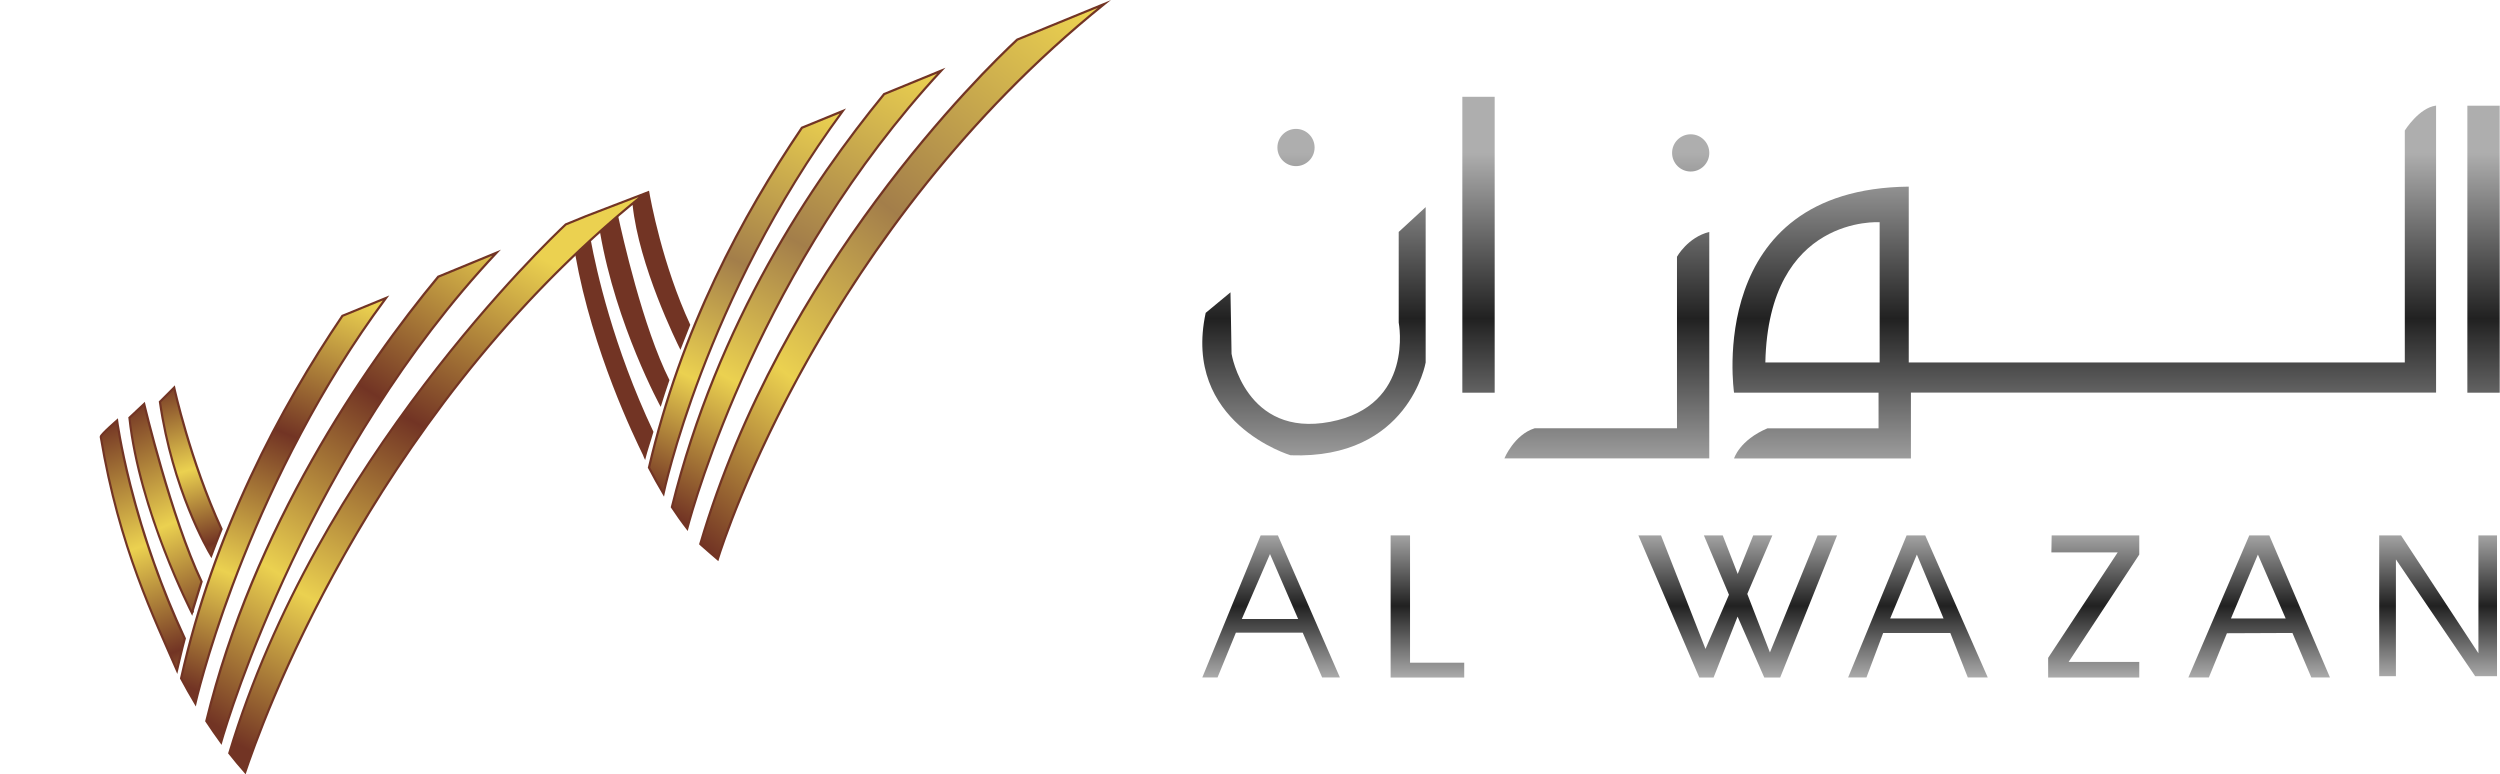 <svg width="226" height="70" viewBox="0 0 226 70" fill="none" xmlns="http://www.w3.org/2000/svg">
<path d="M17.363 55.36L17.419 55.18C17.401 55.24 17.381 55.299 17.363 55.36Z" fill="url(#paint0_linear_493_22265)" stroke="#723424" stroke-width="0.25" stroke-miterlimit="10"/>
<path d="M54.238 20.972C55.691 29.429 59.727 36.781 59.727 36.781L59.74 36.747C59.99 35.94 60.25 35.145 60.52 34.361C58.12 29.61 56.235 21.177 55.883 19.542C55.851 19.361 54.221 20.848 54.238 20.972Z" fill="#723424"/>
<path d="M52.004 23.025C53.559 31.789 57.386 39.612 58.12 41.124C58.176 41.282 58.243 41.435 58.321 41.584C58.53 40.726 58.837 39.877 59.072 39.037C55.423 31.31 53.903 24.396 53.413 21.746C52.86 22.269 52.331 22.681 52.004 23.025Z" fill="#723424"/>
<path d="M15.745 35.036L14.457 36.325C15.6 44.263 18.739 49.64 19.094 50.231C19.395 49.419 19.706 48.617 20.026 47.827C17.184 41.632 15.745 35.036 15.745 35.036Z" fill="url(#paint1_linear_493_22265)"/>
<path d="M15.747 35.036L15.675 34.965L14.352 36.29L14.359 36.34C15.505 44.297 18.65 49.688 19.009 50.284L19.117 50.462L19.189 50.267C19.49 49.456 19.801 48.655 20.121 47.864L20.137 47.824L20.119 47.784C18.7 44.694 17.632 41.5 16.918 39.08C16.561 37.87 16.293 36.853 16.112 36.139C16.022 35.782 15.955 35.5 15.91 35.309C15.888 35.213 15.872 35.139 15.86 35.09C15.848 35.04 15.844 35.015 15.844 35.015L15.804 34.834L15.673 34.965L15.745 35.036L15.644 35.057C15.644 35.057 17.083 41.661 19.931 47.868L20.023 47.826L19.93 47.788C19.61 48.58 19.298 49.383 18.996 50.195L19.09 50.23L19.177 50.178C18.827 49.598 15.694 44.227 14.554 36.31L14.453 36.324L14.525 36.396L15.818 35.106L15.747 35.034L15.646 35.055L15.747 35.036Z" fill="#723424"/>
<path d="M18.22 52.576C15.481 46.787 13.034 36.518 13.034 36.518L11.699 37.762C12.607 46.219 17.349 55.406 17.349 55.406L17.363 55.36C17.381 55.299 17.401 55.24 17.419 55.18L18.22 52.576Z" fill="url(#paint2_linear_493_22265)"/>
<path d="M18.22 52.575L18.31 52.532C16.945 49.648 15.649 45.637 14.696 42.344C14.22 40.7 13.827 39.237 13.555 38.185C13.419 37.659 13.313 37.236 13.241 36.944C13.206 36.798 13.177 36.685 13.159 36.609C13.141 36.532 13.131 36.493 13.131 36.493L13.091 36.324L11.598 37.722L11.603 37.773C12.056 42.015 13.472 46.432 14.773 49.791C16.074 53.15 17.263 55.449 17.264 55.452L17.377 55.671L17.465 55.389C17.482 55.329 17.501 55.27 17.519 55.209L18.332 52.567L18.315 52.532L18.224 52.575L18.124 52.545L17.317 55.152C17.299 55.211 17.28 55.271 17.262 55.331L17.248 55.378L17.349 55.408L17.438 55.361C17.438 55.361 17.419 55.326 17.385 55.261C16.39 53.248 15.498 51.187 14.711 49.084C13.486 45.826 12.221 41.708 11.798 37.758L11.697 37.768L11.766 37.842L13.101 36.601L13.032 36.527L12.931 36.55C12.931 36.55 13.544 39.119 14.499 42.412C15.453 45.704 16.752 49.721 18.128 52.624L18.22 52.581L18.119 52.551L18.22 52.575Z" fill="#723424"/>
<path d="M10.592 38.008C10.592 38.008 9.08 39.304 9.114 39.495C10.782 49.541 13.997 55.978 16.002 60.608C16.224 59.681 16.458 58.627 16.707 57.718C11.746 47.035 10.592 38.008 10.592 38.008Z" fill="url(#paint3_linear_493_22265)"/>
<path d="M10.59 38.008L10.525 37.931C10.525 37.931 10.154 38.25 9.783 38.595C9.596 38.769 9.411 38.947 9.27 39.1C9.208 39.163 9.149 39.231 9.094 39.301C9.074 39.329 9.055 39.358 9.039 39.388C9.022 39.419 9.013 39.454 9.012 39.489V39.512C10.682 49.572 13.903 56.024 15.906 60.65L16.026 60.926L16.096 60.632C16.319 59.704 16.554 58.651 16.802 57.746L16.812 57.71L16.796 57.677C14.736 53.224 13.091 48.59 11.884 43.833C11.43 42.039 11.131 40.579 10.945 39.569C10.852 39.064 10.788 38.669 10.743 38.403C10.722 38.269 10.708 38.167 10.698 38.1C10.688 38.032 10.684 37.999 10.684 37.999L10.66 37.813L10.519 37.935L10.584 38.012L10.483 38.025C10.483 38.031 11.641 47.066 16.608 57.765L16.7 57.722L16.599 57.696C16.349 58.604 16.114 59.663 15.894 60.589L15.994 60.612L16.086 60.572C14.08 55.938 10.873 49.515 9.206 39.483L9.144 39.494H9.207V39.483L9.145 39.494H9.165L9.207 39.502V39.494H9.164L9.206 39.502V39.493C9.232 39.447 9.262 39.405 9.297 39.366C9.38 39.265 9.507 39.135 9.65 38.996C9.864 38.787 10.114 38.559 10.309 38.384C10.41 38.298 10.492 38.223 10.552 38.172L10.647 38.089L10.581 38.012L10.48 38.025L10.59 38.008Z" fill="#723424"/>
<path d="M91.952 3.581C88.869 6.454 70.595 24.259 63.303 49.174C63.445 49.33 64.881 50.554 64.881 50.554C64.881 50.554 73.694 21.419 99.832 0.355L91.952 3.581Z" fill="url(#paint4_linear_493_22265)"/>
<path d="M91.954 3.581L91.885 3.507C88.796 6.387 70.51 24.201 63.211 49.145L63.195 49.2L63.234 49.242C63.257 49.267 63.295 49.302 63.349 49.352C63.721 49.693 64.821 50.63 64.821 50.63L64.938 50.731L64.984 50.582L65.009 50.5C65.547 48.78 74.602 20.817 99.901 0.434L100.439 0L91.902 3.495L91.889 3.507L91.958 3.581L91.996 3.675L99.876 0.447L99.838 0.353L99.774 0.274C73.607 21.361 64.795 50.513 64.79 50.522L64.891 50.551L64.956 50.474L64.724 50.283C64.522 50.107 64.207 49.84 63.934 49.602C63.797 49.483 63.671 49.372 63.571 49.283L63.446 49.169C63.413 49.139 63.389 49.116 63.38 49.106L63.306 49.173L63.407 49.202C70.689 24.319 88.952 6.521 92.028 3.655L91.96 3.581L91.998 3.675L91.954 3.581Z" fill="#723424"/>
<path d="M60.742 45.839C61.188 46.516 61.649 47.166 62.128 47.781C62.752 45.438 68.781 24.025 85.089 6.391L79.925 8.509C73.411 16.454 64.864 29.154 60.742 45.839Z" fill="url(#paint5_linear_493_22265)"/>
<path d="M60.741 45.838L60.657 45.894C61.103 46.574 61.564 47.226 62.047 47.843L62.172 48.003L62.224 47.801C62.846 45.467 68.87 24.067 85.162 6.455L85.471 6.12L79.862 8.421L79.846 8.441C73.326 16.397 64.77 29.109 60.643 45.814L60.633 45.856L60.657 45.894L60.741 45.838L60.842 45.862C64.957 29.198 73.495 16.509 80.003 8.569L79.926 8.505L79.964 8.598L85.128 6.48L85.09 6.387L85.016 6.318C68.686 23.971 62.658 45.4 62.033 47.751L62.134 47.777L62.213 47.715C61.736 47.102 61.276 46.455 60.832 45.779L60.748 45.834L60.849 45.858L60.741 45.838Z" fill="#723424"/>
<path d="M58.668 42.268C59.085 43.075 59.524 43.862 59.978 44.625C59.978 44.61 63.68 26.998 76.183 10.035L72.485 11.548C67.085 19.544 61.585 29.683 58.668 42.268Z" fill="url(#paint6_linear_493_22265)"/>
<path d="M58.667 42.268L58.578 42.314C58.997 43.121 59.435 43.912 59.895 44.678L60.027 44.898L60.08 44.646C60.08 44.638 63.777 27.038 76.267 10.094L76.48 9.805L72.422 11.466L72.405 11.492C66.997 19.492 61.49 29.649 58.569 42.245L58.56 42.281L58.578 42.314L58.667 42.268L58.768 42.291C61.682 29.721 67.175 19.595 72.578 11.605L72.495 11.549L72.533 11.642L76.231 10.129L76.192 10.035L76.112 9.975C63.588 26.959 59.888 44.588 59.883 44.606L59.984 44.626L60.071 44.575C59.614 43.813 59.176 43.026 58.76 42.222L58.67 42.269L58.771 42.292L58.667 42.268Z" fill="#723424"/>
<path d="M39.606 25.024C32.882 33.127 22.878 47.762 18.654 65.183C19.082 65.836 19.528 66.479 19.992 67.111C20.698 64.626 28.062 40.75 44.891 22.846L39.606 25.024Z" fill="url(#paint7_linear_493_22265)"/>
<path d="M39.607 25.024L39.529 24.959C32.799 33.071 22.788 47.715 18.554 65.159L18.543 65.202L18.567 65.238C18.997 65.894 19.444 66.538 19.908 67.171L20.03 67.336L20.086 67.134C20.792 64.658 28.151 40.792 44.964 22.912L45.285 22.569L44.852 22.749L39.542 24.936L39.526 24.955L39.604 25.02L39.642 25.114L44.928 22.936L44.889 22.843L44.816 22.775C27.97 40.703 20.607 64.588 19.895 67.082L19.996 67.11L20.076 67.05C19.614 66.421 19.169 65.78 18.741 65.127L18.658 65.181L18.759 65.206C22.976 47.809 32.972 33.181 39.691 25.088L39.613 25.023L39.651 25.117L39.607 25.024Z" fill="#723424"/>
<path d="M52.992 19.532L51.142 20.289C49.652 21.681 28.623 41.674 20.73 68.083C21.191 68.671 21.669 69.245 22.165 69.803C23.475 65.938 33.404 37.626 57.929 17.787L58.214 17.523L52.992 19.532Z" fill="url(#paint8_linear_493_22265)"/>
<path d="M62.403 29.365C59.883 23.933 58.809 18.059 58.674 17.24L52.957 19.438L51.09 20.202L51.077 20.214C49.581 21.613 28.541 41.608 20.634 68.053L20.619 68.104L20.651 68.145C21.114 68.734 21.593 69.309 22.09 69.87L22.205 70L22.26 69.836C23.552 66.02 33.271 38.306 57.187 18.524C57.766 24.028 61.134 30.869 61.512 31.626C61.803 30.863 62.1 30.11 62.403 29.365ZM22.124 69.604C21.683 69.101 21.255 68.587 20.841 68.06C28.712 41.776 49.609 21.862 51.196 20.374L53.029 19.625L57.732 17.817C33.599 37.414 23.642 65.165 22.124 69.604Z" fill="#723424"/>
<path d="M16.371 61.32C16.78 62.086 17.209 62.846 17.66 63.6C17.66 63.6 22.066 44.227 34.898 26.939L30.951 28.549C25.345 36.841 19.293 48.141 16.371 61.32Z" fill="url(#paint9_linear_493_22265)"/>
<path d="M16.372 61.32L16.283 61.368C16.692 62.134 17.122 62.898 17.574 63.651L17.703 63.867L17.759 63.622C17.759 63.622 17.777 63.546 17.812 63.401C18.341 61.214 22.962 43.187 34.978 26.998L35.194 26.707L30.885 28.472L30.868 28.497C25.257 36.792 19.199 48.102 16.274 61.298L16.266 61.334L16.283 61.368L16.372 61.32L16.472 61.341C19.396 48.18 25.436 36.89 31.036 28.61L30.952 28.549L30.99 28.643L34.937 27.029L34.898 26.936L34.817 26.876C21.971 44.184 17.566 63.567 17.563 63.578L17.664 63.6L17.746 63.551C17.296 62.801 16.867 62.043 16.459 61.277L16.37 61.324L16.471 61.345L16.372 61.32Z" fill="#723424"/>
<path d="M152.838 15.506C153.767 15.506 154.52 14.752 154.52 13.823C154.52 12.893 153.767 12.14 152.838 12.14C151.909 12.14 151.156 12.893 151.156 13.823C151.156 14.752 151.909 15.506 152.838 15.506Z" fill="url(#paint10_linear_493_22265)"/>
<path d="M117.158 15.018C118.087 15.018 118.84 14.264 118.84 13.335C118.84 12.406 118.087 11.652 117.158 11.652C116.23 11.652 115.477 12.406 115.477 13.335C115.477 14.264 116.23 15.018 117.158 15.018Z" fill="url(#paint11_linear_493_22265)"/>
<path d="M225.973 9.556H223.049V35.5H225.973V9.556Z" fill="url(#paint12_linear_493_22265)"/>
<path d="M135.119 8.75H132.195V35.5H135.119V8.75Z" fill="url(#paint13_linear_493_22265)"/>
<path d="M217.394 11.799V32.769H172.551V16.871C154.029 17.065 156.759 35.5 156.759 35.5H169.821V38.719H159.781C157.246 39.792 156.759 41.444 156.759 41.444H172.747V35.494H220.221V9.545C218.661 9.75 217.394 11.799 217.394 11.799ZM169.92 32.769H159.587C159.878 19.406 169.92 20.09 169.92 20.09V32.769Z" fill="url(#paint14_linear_493_22265)"/>
<path d="M151.599 23.208V38.718H138.726C136.874 39.303 135.996 41.442 135.996 41.442H154.518V20.966C152.569 21.454 151.599 23.208 151.599 23.208Z" fill="url(#paint15_linear_493_22265)"/>
<path d="M126.443 29.16C126.443 29.16 127.906 36.67 120.246 38.134C112.587 39.597 111.333 31.988 111.333 31.988L111.236 26.426L108.994 28.282C106.849 38.231 116.67 41.157 116.67 41.157C127.369 41.546 128.88 32.769 128.88 32.769V18.723L126.443 20.966V29.16Z" fill="url(#paint16_linear_493_22265)"/>
<path d="M113.965 48.399L108.688 61.243H110.066L111.723 57.195H117.767L119.521 61.243H121.127L115.521 48.399H113.965ZM112.26 55.959L114.807 50.082L117.353 55.959H112.26Z" fill="url(#paint17_linear_493_22265)"/>
<path d="M127.467 48.399H125.713V61.25H132.366V59.908H127.467V48.399Z" fill="url(#paint18_linear_493_22265)"/>
<path d="M160.001 58.982L157.955 53.691L160.222 48.399H158.491L157.089 51.886L155.736 48.399H154.031L156.298 53.764L154.177 58.665L150.156 48.399H148.109L153.616 61.25H154.908L157.077 55.74L159.49 61.25H160.928L166.07 48.399H164.315L160.001 58.982Z" fill="url(#paint19_linear_493_22265)"/>
<path d="M172.358 48.399L167.07 61.243H168.727L170.238 57.221H176.307L177.89 61.243H179.694L174.04 48.399H172.358ZM170.872 55.91L173.284 50.131L175.697 55.91H170.872Z" fill="url(#paint20_linear_493_22265)"/>
<path d="M185.445 49.936H191.44L185.152 59.47V61.25H193.39V59.836H187.005L193.39 50.131V48.399H185.47L185.445 49.936Z" fill="url(#paint21_linear_493_22265)"/>
<path d="M203.336 48.399L197.828 61.244H199.681L201.314 57.245L207.236 57.22L208.942 61.242H210.628L205.144 48.398L203.336 48.399ZM201.679 55.91L204.114 50.131L206.625 55.91H201.679Z" fill="url(#paint22_linear_493_22265)"/>
<path d="M224.049 48.399V59.056L217.055 48.399H215.08V61.128H216.591V50.569L223.756 61.128H225.73V48.399H224.049Z" fill="url(#paint23_linear_493_22265)"/>
<defs>
<linearGradient id="paint0_linear_493_22265" x1="9.789" y1="37.643" x2="25.239" y2="73.437" gradientUnits="userSpaceOnUse">
<stop stop-color="#723424"/>
<stop offset="0.29" stop-color="#ECD150"/>
<stop offset="0.54" stop-color="#723424"/>
<stop offset="0.78" stop-color="#ECD150"/>
</linearGradient>
<linearGradient id="paint1_linear_493_22265" x1="14.775" y1="34.715" x2="22.71" y2="61.524" gradientUnits="userSpaceOnUse">
<stop stop-color="#723424"/>
<stop offset="0.29" stop-color="#EBD150"/>
<stop offset="0.54" stop-color="#723424"/>
<stop offset="0.78" stop-color="#EBD150"/>
<stop offset="1" stop-color="#EBD150"/>
</linearGradient>
<linearGradient id="paint2_linear_493_22265" x1="11.152" y1="36.879" x2="26.605" y2="72.671" gradientUnits="userSpaceOnUse">
<stop stop-color="#723424"/>
<stop offset="0.29" stop-color="#EBD150"/>
<stop offset="0.54" stop-color="#723424"/>
<stop offset="0.78" stop-color="#EBD150"/>
<stop offset="1" stop-color="#EBD150"/>
</linearGradient>
<linearGradient id="paint3_linear_493_22265" x1="8.985" y1="38.43" x2="22.594" y2="76.05" gradientUnits="userSpaceOnUse">
<stop stop-color="#723424"/>
<stop offset="0.29" stop-color="#EBD150"/>
<stop offset="0.54" stop-color="#723424"/>
<stop offset="0.78" stop-color="#EBD150"/>
<stop offset="1" stop-color="#EBD150"/>
</linearGradient>
<linearGradient id="paint4_linear_493_22265" x1="98.77" y1="0.287" x2="61.398" y2="47.64" gradientUnits="userSpaceOnUse">
<stop stop-color="#EBD150"/>
<stop offset="0.02" stop-color="#EBD150"/>
<stop offset="0.43" stop-color="#A37E4A"/>
<stop offset="0.72" stop-color="#EBD150"/>
<stop offset="1" stop-color="#723424"/>
</linearGradient>
<linearGradient id="paint5_linear_493_22265" x1="82.941" y1="4.591" x2="59.922" y2="46.087" gradientUnits="userSpaceOnUse">
<stop stop-color="#EBD150"/>
<stop offset="0.02" stop-color="#EBD150"/>
<stop offset="0.43" stop-color="#A37E4A"/>
<stop offset="0.72" stop-color="#EBD150"/>
<stop offset="1" stop-color="#723424"/>
</linearGradient>
<linearGradient id="paint6_linear_493_22265" x1="74.811" y1="9.033" x2="58.056" y2="44.038" gradientUnits="userSpaceOnUse">
<stop stop-color="#EBD150"/>
<stop offset="0.02" stop-color="#EBD150"/>
<stop offset="0.43" stop-color="#A37E4A"/>
<stop offset="0.72" stop-color="#EBD150"/>
<stop offset="1" stop-color="#723424"/>
</linearGradient>
<linearGradient id="paint7_linear_493_22265" x1="45.193" y1="19.907" x2="17.578" y2="64.376" gradientUnits="userSpaceOnUse">
<stop stop-color="#EBD150"/>
<stop offset="0.02" stop-color="#EBD150"/>
<stop offset="0.37" stop-color="#723424"/>
<stop offset="0.72" stop-color="#EBD150"/>
<stop offset="1" stop-color="#723424"/>
</linearGradient>
<linearGradient id="paint8_linear_493_22265" x1="49.106" y1="22.221" x2="24.766" y2="68.997" gradientUnits="userSpaceOnUse">
<stop stop-color="#EBD150"/>
<stop offset="0.02" stop-color="#EBD150"/>
<stop offset="0.37" stop-color="#723424"/>
<stop offset="0.72" stop-color="#EBD150"/>
<stop offset="1" stop-color="#723424"/>
</linearGradient>
<linearGradient id="paint9_linear_493_22265" x1="32.062" y1="26.191" x2="17.444" y2="62.246" gradientUnits="userSpaceOnUse">
<stop stop-color="#EBD150"/>
<stop offset="0.02" stop-color="#EBD150"/>
<stop offset="0.37" stop-color="#723424"/>
<stop offset="0.72" stop-color="#EBD150"/>
<stop offset="1" stop-color="#723424"/>
</linearGradient>
<linearGradient id="paint10_linear_493_22265" x1="152.838" y1="13.213" x2="152.838" y2="43.206" gradientUnits="userSpaceOnUse">
<stop offset="0.02" stop-color="#AEAEAE"/>
<stop offset="0.52" stop-color="#212121"/>
<stop offset="1" stop-color="#AEAEAE"/>
</linearGradient>
<linearGradient id="paint11_linear_493_22265" x1="117.158" y1="13.213" x2="117.158" y2="43.206" gradientUnits="userSpaceOnUse">
<stop offset="0.02" stop-color="#AEAEAE"/>
<stop offset="0.52" stop-color="#212121"/>
<stop offset="1" stop-color="#AEAEAE"/>
</linearGradient>
<linearGradient id="paint12_linear_493_22265" x1="224.511" y1="13.213" x2="224.511" y2="43.206" gradientUnits="userSpaceOnUse">
<stop offset="0.02" stop-color="#AEAEAE"/>
<stop offset="0.52" stop-color="#212121"/>
<stop offset="1" stop-color="#AEAEAE"/>
</linearGradient>
<linearGradient id="paint13_linear_493_22265" x1="133.657" y1="13.213" x2="133.657" y2="43.206" gradientUnits="userSpaceOnUse">
<stop offset="0.02" stop-color="#AEAEAE"/>
<stop offset="0.52" stop-color="#212121"/>
<stop offset="1" stop-color="#AEAEAE"/>
</linearGradient>
<linearGradient id="paint14_linear_493_22265" x1="188.42" y1="13.213" x2="188.42" y2="43.206" gradientUnits="userSpaceOnUse">
<stop offset="0.02" stop-color="#AEAEAE"/>
<stop offset="0.52" stop-color="#212121"/>
<stop offset="1" stop-color="#AEAEAE"/>
</linearGradient>
<linearGradient id="paint15_linear_493_22265" x1="145.257" y1="13.213" x2="145.257" y2="43.205" gradientUnits="userSpaceOnUse">
<stop offset="0.02" stop-color="#AEAEAE"/>
<stop offset="0.52" stop-color="#212121"/>
<stop offset="1" stop-color="#AEAEAE"/>
</linearGradient>
<linearGradient id="paint16_linear_493_22265" x1="118.784" y1="13.213" x2="118.784" y2="43.205" gradientUnits="userSpaceOnUse">
<stop offset="0.02" stop-color="#AEAEAE"/>
<stop offset="0.52" stop-color="#212121"/>
<stop offset="1" stop-color="#AEAEAE"/>
</linearGradient>
<linearGradient id="paint17_linear_493_22265" x1="114.909" y1="47.594" x2="114.909" y2="61.402" gradientUnits="userSpaceOnUse">
<stop offset="0.02" stop-color="#AEAEAE"/>
<stop offset="0.52" stop-color="#212121"/>
<stop offset="1" stop-color="#AEAEAE"/>
</linearGradient>
<linearGradient id="paint18_linear_493_22265" x1="129.04" y1="47.594" x2="129.04" y2="61.402" gradientUnits="userSpaceOnUse">
<stop offset="0.02" stop-color="#AEAEAE"/>
<stop offset="0.52" stop-color="#212121"/>
<stop offset="1" stop-color="#AEAEAE"/>
</linearGradient>
<linearGradient id="paint19_linear_493_22265" x1="157.089" y1="47.594" x2="157.089" y2="61.402" gradientUnits="userSpaceOnUse">
<stop offset="0.02" stop-color="#AEAEAE"/>
<stop offset="0.52" stop-color="#212121"/>
<stop offset="1" stop-color="#AEAEAE"/>
</linearGradient>
<linearGradient id="paint20_linear_493_22265" x1="173.381" y1="47.594" x2="173.381" y2="61.402" gradientUnits="userSpaceOnUse">
<stop offset="0.02" stop-color="#AEAEAE"/>
<stop offset="0.52" stop-color="#212121"/>
<stop offset="1" stop-color="#AEAEAE"/>
</linearGradient>
<linearGradient id="paint21_linear_493_22265" x1="189.272" y1="47.594" x2="189.272" y2="61.402" gradientUnits="userSpaceOnUse">
<stop offset="0.02" stop-color="#AEAEAE"/>
<stop offset="0.52" stop-color="#212121"/>
<stop offset="1" stop-color="#AEAEAE"/>
</linearGradient>
<linearGradient id="paint22_linear_493_22265" x1="204.222" y1="47.595" x2="204.222" y2="61.402" gradientUnits="userSpaceOnUse">
<stop offset="0.02" stop-color="#AEAEAE"/>
<stop offset="0.52" stop-color="#212121"/>
<stop offset="1" stop-color="#AEAEAE"/>
</linearGradient>
<linearGradient id="paint23_linear_493_22265" x1="220.406" y1="47.594" x2="220.406" y2="61.402" gradientUnits="userSpaceOnUse">
<stop offset="0.02" stop-color="#AEAEAE"/>
<stop offset="0.52" stop-color="#212121"/>
<stop offset="1" stop-color="#AEAEAE"/>
</linearGradient>
</defs>
</svg>
